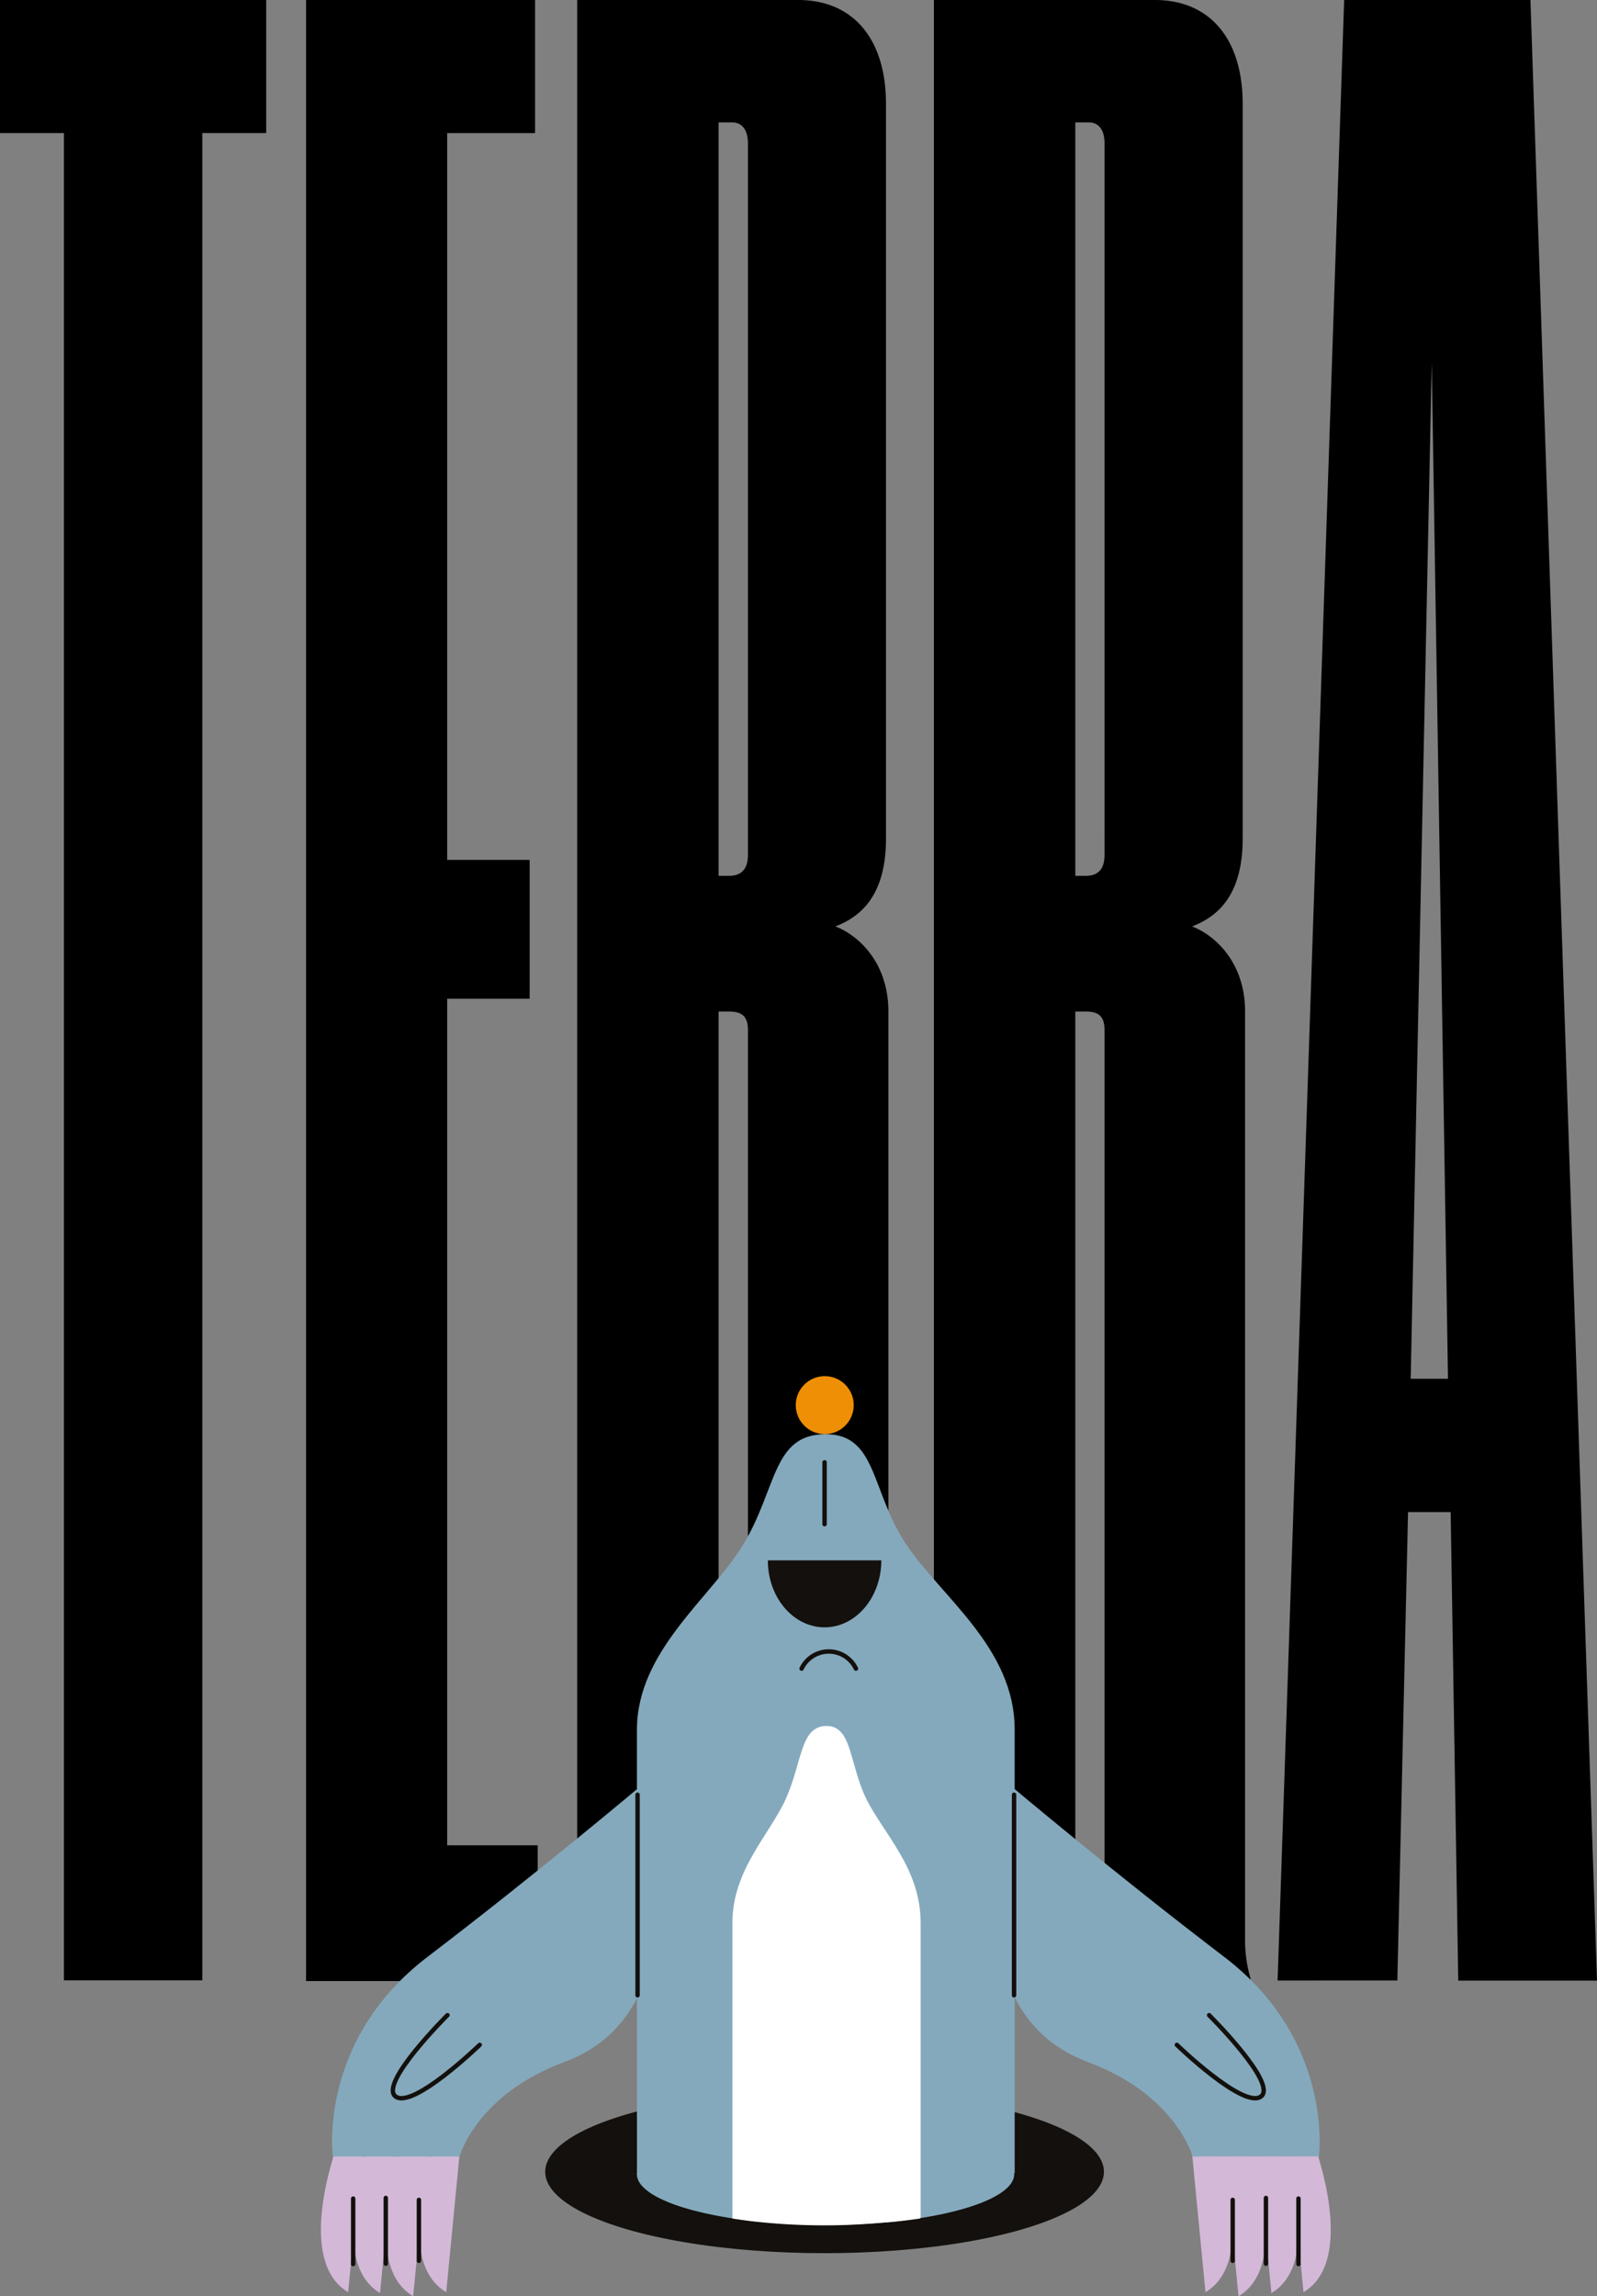 <?xml version="1.0" encoding="UTF-8"?> <svg xmlns="http://www.w3.org/2000/svg" viewBox="0 0 180.7 259.8"><rect x="0" y="0" width="180.7" height="259.8" fill="#808080" stroke="none"/> <defs> <style>.cls-1{fill:#d4b8d8;}.cls-2,.cls-5{fill:none;stroke:#13100d;}.cls-2,.cls-5,.cls-6{stroke-linecap:round;stroke-linejoin:round;}.cls-2{stroke-width:0.48px;}.cls-3{fill:#84a9bc;}.cls-4{fill:#13100d;}.cls-5{stroke-width:0.5px;}.cls-6{fill:#ef8f06;stroke:#ef8f06;stroke-width:0.56px;}.cls-7{fill:#fff;}</style> </defs> <title>10Asset 15</title> <g id="Layer_2" data-name="Layer 2"> <g id="Layer_1-2" data-name="Layer 1"> <path d="M7.23,15.06H0V0H30.12V15.06H22.89v209H7.23Z"></path> <path d="M60.54,0V15.06H50.6V97.29h9.33V113H50.6v95.78H60.84v15.36H34.63V0Z"></path> <path d="M81.31,224.09h-16V0h25c6.32,0,9.94,4.52,9.94,11.75V94.88c0,6.92-3.32,9-5.73,9.94,2.41.9,6,3.91,6,9.63V219.87a15.36,15.36,0,0,0,.6,3.92v.3H85.53c-.6-.6-.9-1.81-.9-3.92V116.56c0-1.5-.61-2.11-2.11-2.11H81.31Zm0-125h1.21c1.5,0,2.11-.9,2.11-2.41V16.26c0-1.5-.61-2.41-1.81-2.41H81.31Z"></path> <path d="M121.67,224.09h-16V0h25c6.32,0,9.94,4.52,9.94,11.75V94.88c0,6.92-3.32,9-5.73,9.94,2.41.9,6,3.91,6,9.63V219.87a15.36,15.36,0,0,0,.6,3.92v.3H125.89c-.6-.6-.91-1.81-.91-3.92V116.56c0-1.5-.6-2.11-2.1-2.11h-1.21Zm0-125h1.21c1.5,0,2.1-.9,2.1-2.41V16.26c0-1.5-.6-2.41-1.8-2.41h-1.51Z"></path> <path d="M164.14,171.08h-4.82l-1.21,53H144.56L152.09,0h21.08l7.53,224.09H165ZM162,41,159.62,156h4.22Z"></path> <path class="cls-1" d="M38.07,243s-4.73,12.77,1.32,16.34L41,242.94Z"></path> <path class="cls-1" d="M41.7,243.1S37,255.87,43,259.44l1.58-16.37Z"></path> <path class="cls-1" d="M45.42,243.45s-4.72,12.77,1.33,16.35l1.58-16.37Z"></path> <path class="cls-1" d="M49.16,243s-4.72,12.77,1.33,16.34L52.07,243Z"></path> <path class="cls-2" d="M49.05,232.7s-2.34,4.23.72,7.3"></path> <path class="cls-3" d="M72.44,202.12s-11.56,9.75-24.06,19.28S37.66,244,37.66,244H52s1.85-7,11.91-10.72c16.52-6.18,8.58-31.19,8.58-31.19"></path> <ellipse class="cls-4" cx="93.3" cy="245.72" rx="31.61" ry="9.21"></ellipse> <rect class="cls-1" x="37.68" y="244" width="13.48" height="5.39"></rect> <line class="cls-5" x1="39.96" y1="256.16" x2="39.96" y2="248.75"></line> <line class="cls-5" x1="43.65" y1="256.12" x2="43.65" y2="248.68"></line> <line class="cls-5" x1="47.4" y1="255.79" x2="47.4" y2="248.9"></line> <path class="cls-5" d="M50.63,228s-7.83,7.77-5.86,9.21,9.51-5.85,9.51-5.85"></path> <path class="cls-3" d="M72.07,245.64V195.7c0-8.9,8.34-14.9,12-20.9,3.89-6.41,3.3-12.53,9.36-12.53h0c5.79,0,5.11,6.38,9,12.3,4,6.08,12.38,11.82,12.38,21.13v50.16"></path> <circle class="cls-6" cx="93.32" cy="158.98" r="3"></circle> <path class="cls-4" d="M99.72,176.54c0,4.19-2.88,7.58-6.42,7.58s-6.42-3.39-6.42-7.58Z"></path> <line class="cls-5" x1="93.3" y1="165.45" x2="93.3" y2="172.45"></line> <line class="cls-5" x1="72.14" y1="203.06" x2="72.14" y2="225.75"></line> <ellipse class="cls-3" cx="93.41" cy="245.98" rx="21.35" ry="5.76"></ellipse> <path class="cls-7" d="M82.87,251V217.55c0-5.93,4.15-9.92,6-13.92,1.94-4.27,1.64-8.35,4.66-8.35h0c2.89,0,2.55,4.25,4.47,8.2s6.17,7.87,6.17,14.07v33.39Z"></path> <path class="cls-7" d="M104.15,251s-1.93.29-3.48.42c-1.9.15-4.35.36-7.2.36a71.41,71.41,0,0,1-8-.42c-1.37-.15-2.57-.35-2.57-.35L87,249.21l16,1.13Z"></path> <path class="cls-1" d="M148.82,243s4.72,12.77-1.33,16.34l-1.58-16.37Z"></path> <path class="cls-1" d="M145.19,243.1s4.72,12.77-1.33,16.34l-1.58-16.37Z"></path> <path class="cls-1" d="M141.47,243.45s4.72,12.77-1.33,16.35l-1.59-16.37Z"></path> <path class="cls-1" d="M137.73,243s4.72,12.77-1.33,16.34L134.82,243Z"></path> <path class="cls-3" d="M114.45,202.12s11.56,9.75,24.06,19.28S149.23,244,149.23,244H134.94s-1.86-7-11.91-10.72c-16.52-6.18-8.58-31.19-8.58-31.19"></path> <rect class="cls-1" x="135.73" y="244" width="13.48" height="5.39" transform="translate(284.93 493.38) rotate(-180)"></rect> <line class="cls-5" x1="146.92" y1="256.16" x2="146.92" y2="248.75"></line> <line class="cls-5" x1="143.24" y1="256.12" x2="143.24" y2="248.68"></line> <line class="cls-5" x1="139.48" y1="255.79" x2="139.48" y2="248.9"></line> <line class="cls-5" x1="114.74" y1="203.06" x2="114.74" y2="225.75"></line> <path class="cls-5" d="M90.7,188.79a3.41,3.41,0,0,1,6.15,0"></path> <path class="cls-5" d="M136.81,228s7.83,7.77,5.86,9.21-9.51-5.85-9.51-5.85"></path> </g> </g> </svg> 